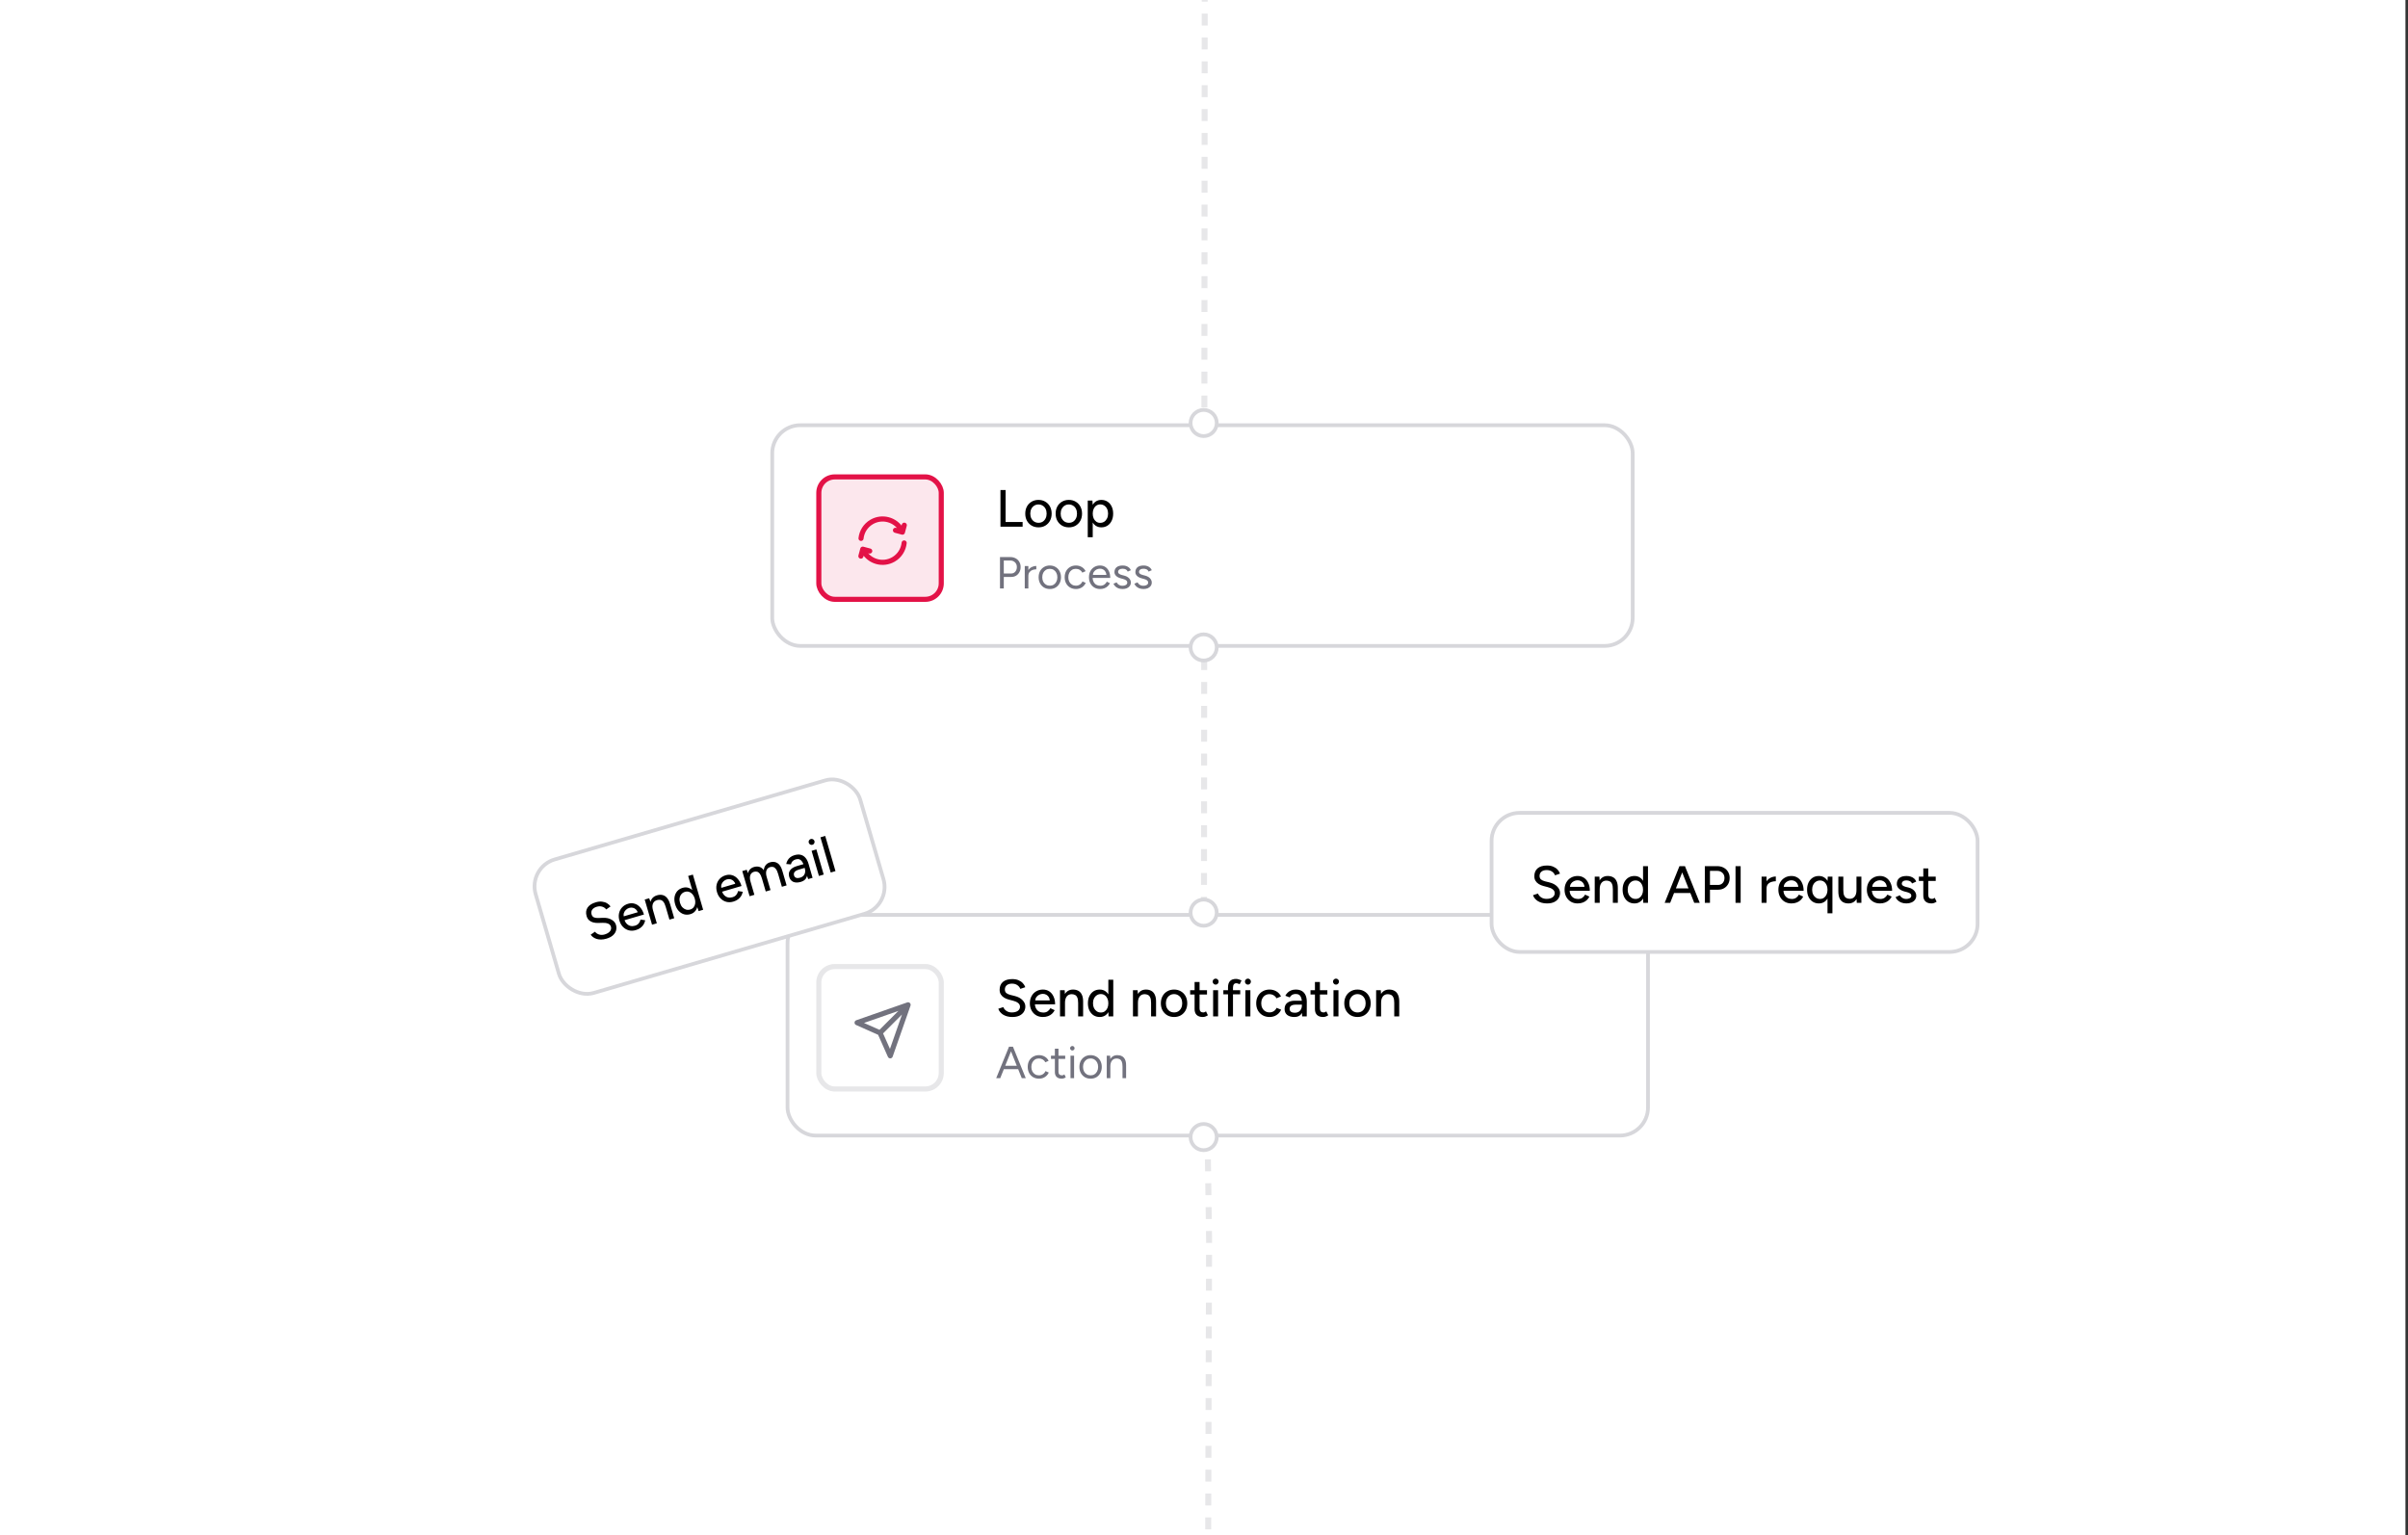 <svg width="472" height="301" viewBox="0 0 472 301" fill="none" xmlns="http://www.w3.org/2000/svg">
<rect x="0" y="0" width="472" height="301" fill="#333333" stroke="none"/>
<g clip-path="url(#clip0_11323_19988)">
<rect width="471.5" height="301" fill="white"/>
<path d="M236.645 356L237 243.121L236 175.789L236.258 -147" stroke="#E7E7E9" stroke-width="1.17" stroke-dasharray="2.34 2.34"/>
<rect x="151.367" y="83.367" width="168.663" height="43.267" rx="5.5" fill="white" stroke="#D7D7DB" stroke-width="0.733"/>
<path d="M196.104 103.267V96.08H197.11V102.343H200.447V103.267H196.104ZM203.572 103.39C203.059 103.39 202.607 103.277 202.217 103.051C201.827 102.818 201.519 102.5 201.293 102.096C201.074 101.693 200.965 101.227 200.965 100.7C200.965 100.173 201.074 99.708 201.293 99.304C201.512 98.9 201.817 98.585 202.207 98.359C202.597 98.126 203.045 98.01 203.552 98.01C204.058 98.01 204.507 98.126 204.897 98.359C205.287 98.585 205.591 98.9 205.81 99.304C206.029 99.708 206.139 100.173 206.139 100.7C206.139 101.227 206.029 101.693 205.81 102.096C205.591 102.5 205.287 102.818 204.897 103.051C204.513 103.277 204.072 103.39 203.572 103.39ZM203.572 102.497C203.88 102.497 204.154 102.421 204.394 102.271C204.633 102.113 204.818 101.901 204.948 101.634C205.085 101.367 205.153 101.056 205.153 100.7C205.153 100.344 205.085 100.033 204.948 99.766C204.818 99.499 204.63 99.29 204.383 99.139C204.137 98.982 203.86 98.903 203.552 98.903C203.237 98.903 202.96 98.982 202.72 99.139C202.481 99.29 202.292 99.499 202.155 99.766C202.019 100.033 201.95 100.344 201.95 100.7C201.95 101.056 202.019 101.367 202.155 101.634C202.292 101.901 202.484 102.113 202.73 102.271C202.977 102.421 203.257 102.497 203.572 102.497ZM209.528 103.39C209.014 103.39 208.563 103.277 208.173 103.051C207.782 102.818 207.474 102.5 207.249 102.096C207.03 101.693 206.92 101.227 206.92 100.7C206.92 100.173 207.03 99.708 207.249 99.304C207.468 98.9 207.772 98.585 208.162 98.359C208.552 98.126 209.001 98.01 209.507 98.01C210.014 98.01 210.462 98.126 210.852 98.359C211.242 98.585 211.547 98.9 211.766 99.304C211.985 99.708 212.094 100.173 212.094 100.7C212.094 101.227 211.985 101.693 211.766 102.096C211.547 102.5 211.242 102.818 210.852 103.051C210.469 103.277 210.027 103.39 209.528 103.39ZM209.528 102.497C209.836 102.497 210.11 102.421 210.349 102.271C210.589 102.113 210.773 101.901 210.903 101.634C211.04 101.367 211.109 101.056 211.109 100.7C211.109 100.344 211.04 100.033 210.903 99.766C210.773 99.499 210.585 99.29 210.339 99.139C210.092 98.982 209.815 98.903 209.507 98.903C209.192 98.903 208.915 98.982 208.676 99.139C208.436 99.29 208.248 99.499 208.111 99.766C207.974 100.033 207.906 100.344 207.906 100.7C207.906 101.056 207.974 101.367 208.111 101.634C208.248 101.901 208.439 102.113 208.686 102.271C208.932 102.421 209.213 102.497 209.528 102.497ZM213.214 105.32V98.133H214.128L214.19 99.078V105.32H213.214ZM215.873 103.39C215.442 103.39 215.066 103.277 214.744 103.051C214.429 102.825 214.186 102.51 214.015 102.107C213.844 101.703 213.758 101.234 213.758 100.7C213.758 100.159 213.844 99.691 214.015 99.293C214.186 98.89 214.429 98.575 214.744 98.349C215.066 98.123 215.442 98.01 215.873 98.01C216.332 98.01 216.736 98.123 217.085 98.349C217.434 98.575 217.704 98.89 217.896 99.293C218.094 99.691 218.194 100.159 218.194 100.7C218.194 101.234 218.094 101.703 217.896 102.107C217.704 102.51 217.434 102.825 217.085 103.051C216.736 103.277 216.332 103.39 215.873 103.39ZM215.637 102.507C215.945 102.507 216.216 102.432 216.448 102.281C216.681 102.124 216.862 101.912 216.992 101.645C217.129 101.371 217.198 101.056 217.198 100.7C217.198 100.344 217.133 100.033 217.003 99.766C216.873 99.492 216.691 99.28 216.459 99.129C216.226 98.972 215.955 98.893 215.647 98.893C215.367 98.893 215.114 98.972 214.888 99.129C214.669 99.28 214.498 99.492 214.374 99.766C214.251 100.04 214.19 100.351 214.19 100.7C214.19 101.056 214.251 101.371 214.374 101.645C214.498 101.912 214.669 102.124 214.888 102.281C215.107 102.432 215.357 102.507 215.637 102.507Z" fill="black"/>
<path d="M196.009 115.375V109.215H198.015C198.414 109.215 198.766 109.297 199.071 109.461C199.382 109.626 199.623 109.854 199.793 110.148C199.969 110.441 200.057 110.781 200.057 111.169C200.057 111.544 199.978 111.878 199.819 112.172C199.661 112.465 199.444 112.697 199.168 112.867C198.892 113.031 198.573 113.113 198.209 113.113H196.757V115.375H196.009ZM196.757 112.436H198.209C198.531 112.436 198.795 112.318 199.001 112.084C199.212 111.843 199.318 111.538 199.318 111.169C199.318 110.787 199.194 110.479 198.948 110.245C198.702 110.01 198.388 109.893 198.006 109.893H196.757V112.436ZM201.255 112.99C201.255 112.515 201.346 112.131 201.528 111.837C201.71 111.538 201.942 111.318 202.223 111.177C202.511 111.031 202.813 110.957 203.13 110.957V111.617C202.872 111.617 202.622 111.661 202.382 111.749C202.147 111.832 201.953 111.969 201.801 112.163C201.648 112.357 201.572 112.621 201.572 112.955L201.255 112.99ZM200.868 115.375V110.975H201.572V115.375H200.868ZM205.786 115.481C205.358 115.481 204.977 115.384 204.642 115.19C204.314 114.991 204.056 114.718 203.868 114.372C203.68 114.026 203.586 113.627 203.586 113.175C203.586 112.723 203.677 112.324 203.859 111.978C204.047 111.632 204.305 111.362 204.634 111.169C204.968 110.969 205.346 110.869 205.769 110.869C206.203 110.869 206.584 110.969 206.913 111.169C207.247 111.362 207.505 111.632 207.687 111.978C207.875 112.324 207.969 112.723 207.969 113.175C207.969 113.627 207.875 114.026 207.687 114.372C207.505 114.718 207.25 114.991 206.922 115.19C206.593 115.384 206.215 115.481 205.786 115.481ZM205.786 114.829C206.08 114.829 206.335 114.759 206.552 114.618C206.769 114.477 206.939 114.284 207.062 114.037C207.191 113.791 207.256 113.504 207.256 113.175C207.256 112.846 207.191 112.559 207.062 112.313C206.939 112.066 206.766 111.873 206.543 111.732C206.32 111.591 206.062 111.521 205.769 111.521C205.481 111.521 205.226 111.591 205.003 111.732C204.786 111.873 204.613 112.066 204.484 112.313C204.361 112.559 204.299 112.846 204.299 113.175C204.299 113.498 204.361 113.785 204.484 114.037C204.613 114.284 204.789 114.477 205.012 114.618C205.241 114.759 205.499 114.829 205.786 114.829ZM210.909 115.481C210.475 115.481 210.09 115.384 209.756 115.19C209.421 114.991 209.16 114.718 208.973 114.372C208.785 114.026 208.691 113.627 208.691 113.175C208.691 112.723 208.782 112.324 208.964 111.978C209.152 111.632 209.413 111.362 209.747 111.169C210.081 110.969 210.463 110.869 210.891 110.869C211.313 110.869 211.692 110.966 212.026 111.16C212.361 111.353 212.616 111.626 212.792 111.978L212.149 112.269C212.032 112.034 211.862 111.852 211.639 111.723C211.416 111.588 211.161 111.521 210.873 111.521C210.586 111.521 210.331 111.591 210.108 111.732C209.891 111.873 209.718 112.069 209.589 112.321C209.465 112.568 209.404 112.852 209.404 113.175C209.404 113.498 209.465 113.785 209.589 114.037C209.718 114.284 209.894 114.477 210.117 114.618C210.345 114.759 210.604 114.829 210.891 114.829C211.179 114.829 211.434 114.756 211.657 114.609C211.885 114.463 212.059 114.257 212.176 113.993L212.818 114.284C212.642 114.659 212.387 114.953 212.053 115.164C211.718 115.375 211.337 115.481 210.909 115.481ZM215.634 115.481C215.206 115.481 214.828 115.384 214.499 115.19C214.171 114.991 213.913 114.718 213.725 114.372C213.543 114.026 213.452 113.627 213.452 113.175C213.452 112.723 213.543 112.324 213.725 111.978C213.913 111.632 214.168 111.362 214.49 111.169C214.819 110.969 215.194 110.869 215.617 110.869C216.027 110.869 216.382 110.972 216.682 111.177C216.981 111.377 217.213 111.658 217.377 112.022C217.541 112.386 217.623 112.814 217.623 113.307H213.989L214.165 113.157C214.165 113.509 214.226 113.812 214.35 114.064C214.479 114.316 214.658 114.51 214.886 114.645C215.115 114.774 215.376 114.838 215.67 114.838C215.981 114.838 216.242 114.765 216.453 114.618C216.67 114.472 216.837 114.278 216.954 114.037L217.562 114.345C217.45 114.574 217.301 114.774 217.113 114.944C216.931 115.114 216.714 115.246 216.462 115.34C216.215 115.434 215.939 115.481 215.634 115.481ZM214.209 112.858L214.024 112.717H217.06L216.875 112.867C216.875 112.585 216.819 112.342 216.708 112.137C216.597 111.931 216.447 111.773 216.259 111.661C216.071 111.55 215.854 111.494 215.608 111.494C215.367 111.494 215.139 111.55 214.922 111.661C214.71 111.773 214.537 111.931 214.402 112.137C214.273 112.336 214.209 112.577 214.209 112.858ZM220.051 115.481C219.728 115.481 219.447 115.434 219.206 115.34C218.966 115.24 218.763 115.111 218.599 114.953C218.441 114.794 218.326 114.621 218.256 114.433L218.872 114.178C218.972 114.378 219.121 114.539 219.321 114.662C219.52 114.785 219.74 114.847 219.981 114.847C220.256 114.847 220.488 114.794 220.676 114.689C220.864 114.577 220.958 114.422 220.958 114.222C220.958 114.04 220.887 113.894 220.746 113.782C220.611 113.671 220.409 113.58 220.139 113.509L219.717 113.395C219.318 113.289 219.007 113.131 218.784 112.92C218.561 112.703 218.45 112.459 218.45 112.189C218.45 111.773 218.584 111.45 218.854 111.221C219.13 110.987 219.538 110.869 220.078 110.869C220.336 110.869 220.57 110.908 220.782 110.984C220.993 111.06 221.175 111.169 221.327 111.309C221.48 111.444 221.591 111.606 221.662 111.793L221.046 112.066C220.969 111.867 220.843 111.723 220.667 111.635C220.491 111.547 220.277 111.503 220.025 111.503C219.755 111.503 219.544 111.562 219.391 111.679C219.239 111.79 219.162 111.949 219.162 112.154C219.162 112.272 219.224 112.383 219.347 112.489C219.476 112.588 219.664 112.67 219.91 112.735L220.35 112.849C220.638 112.92 220.878 113.025 221.072 113.166C221.266 113.301 221.412 113.457 221.512 113.633C221.612 113.809 221.662 113.996 221.662 114.196C221.662 114.46 221.591 114.689 221.45 114.882C221.31 115.076 221.119 115.225 220.878 115.331C220.638 115.431 220.362 115.481 220.051 115.481ZM224.15 115.481C223.828 115.481 223.546 115.434 223.306 115.34C223.065 115.24 222.863 115.111 222.698 114.953C222.54 114.794 222.426 114.621 222.355 114.433L222.971 114.178C223.071 114.378 223.22 114.539 223.42 114.662C223.619 114.785 223.839 114.847 224.08 114.847C224.356 114.847 224.587 114.794 224.775 114.689C224.963 114.577 225.057 114.422 225.057 114.222C225.057 114.04 224.986 113.894 224.846 113.782C224.711 113.671 224.508 113.58 224.238 113.509L223.816 113.395C223.417 113.289 223.106 113.131 222.883 112.92C222.66 112.703 222.549 112.459 222.549 112.189C222.549 111.773 222.684 111.45 222.954 111.221C223.229 110.987 223.637 110.869 224.177 110.869C224.435 110.869 224.67 110.908 224.881 110.984C225.092 111.06 225.274 111.169 225.426 111.309C225.579 111.444 225.69 111.606 225.761 111.793L225.145 112.066C225.068 111.867 224.942 111.723 224.766 111.635C224.59 111.547 224.376 111.503 224.124 111.503C223.854 111.503 223.643 111.562 223.49 111.679C223.338 111.79 223.262 111.949 223.262 112.154C223.262 112.272 223.323 112.383 223.446 112.489C223.575 112.588 223.763 112.67 224.01 112.735L224.45 112.849C224.737 112.92 224.978 113.025 225.171 113.166C225.365 113.301 225.511 113.457 225.611 113.633C225.711 113.809 225.761 113.996 225.761 114.196C225.761 114.46 225.69 114.689 225.55 114.882C225.409 115.076 225.218 115.225 224.978 115.331C224.737 115.431 224.461 115.481 224.15 115.481Z" fill="#72727E"/>
<rect x="160.5" y="93.5" width="24" height="24" rx="3.128" fill="#E31247" fill-opacity="0.1"/>
<rect x="160.5" y="93.5" width="24" height="24" rx="3.128" stroke="#E31247"/>
<path d="M177.226 106.447C177.087 107.752 176.348 108.974 175.124 109.681C173.091 110.854 170.492 110.158 169.319 108.125L169.194 107.909M168.773 105.554C168.911 104.249 169.651 103.026 170.874 102.319C172.907 101.146 175.506 101.842 176.68 103.875L176.805 104.091M168.746 109.033L169.112 107.667L170.478 108.033M175.521 103.967L176.887 104.333L177.253 102.967" stroke="#E31247" stroke-linecap="round" stroke-linejoin="round"/>
<circle cx="235.933" cy="82.933" r="2.567" fill="white" stroke="#D7D7DB" stroke-width="0.733"/>
<circle cx="235.933" cy="126.933" r="2.567" fill="white" stroke="#D7D7DB" stroke-width="0.733"/>
<rect x="154.367" y="179.367" width="168.663" height="43.267" rx="5.5" fill="white" stroke="#D7D7DB" stroke-width="0.733"/>
<path d="M198.424 199.39C198.041 199.39 197.692 199.345 197.377 199.256C197.069 199.167 196.799 199.048 196.566 198.897C196.34 198.74 196.152 198.565 196.001 198.374C195.851 198.182 195.745 197.98 195.683 197.768L196.659 197.45C196.761 197.73 196.956 197.973 197.244 198.178C197.531 198.384 197.884 198.49 198.301 198.497C198.808 198.497 199.205 198.397 199.492 198.199C199.786 197.994 199.934 197.723 199.934 197.388C199.934 197.08 199.807 196.83 199.554 196.638C199.301 196.44 198.965 196.289 198.548 196.187L197.716 195.971C197.387 195.882 197.086 195.756 196.813 195.591C196.546 195.427 196.333 195.218 196.176 194.965C196.019 194.712 195.94 194.407 195.94 194.051C195.94 193.394 196.152 192.881 196.576 192.511C197.008 192.142 197.627 191.957 198.435 191.957C198.9 191.957 199.304 192.032 199.646 192.183C199.988 192.326 200.269 192.518 200.488 192.758C200.714 192.997 200.875 193.261 200.971 193.548L199.995 193.877C199.879 193.569 199.68 193.322 199.4 193.138C199.119 192.946 198.773 192.85 198.363 192.85C197.932 192.85 197.589 192.953 197.336 193.158C197.09 193.363 196.967 193.644 196.967 194C196.967 194.301 197.062 194.534 197.254 194.698C197.453 194.855 197.716 194.975 198.045 195.057L198.876 195.263C199.547 195.427 200.064 195.701 200.426 196.084C200.796 196.461 200.981 196.875 200.981 197.326C200.981 197.716 200.882 198.069 200.683 198.384C200.491 198.692 200.204 198.938 199.821 199.123C199.444 199.301 198.979 199.39 198.424 199.39ZM204.423 199.39C203.924 199.39 203.482 199.277 203.099 199.051C202.716 198.818 202.414 198.5 202.195 198.096C201.976 197.693 201.867 197.227 201.867 196.7C201.867 196.173 201.976 195.708 202.195 195.304C202.414 194.9 202.716 194.585 203.099 194.359C203.489 194.127 203.934 194.01 204.434 194.01C204.906 194.01 205.32 194.13 205.676 194.37C206.032 194.602 206.309 194.938 206.507 195.376C206.713 195.807 206.815 196.317 206.815 196.905H202.668L202.852 196.751C202.852 197.114 202.924 197.429 203.068 197.696C203.212 197.963 203.407 198.168 203.653 198.312C203.9 198.449 204.18 198.517 204.495 198.517C204.837 198.517 205.121 198.439 205.347 198.281C205.58 198.117 205.761 197.912 205.891 197.665L206.733 198.055C206.596 198.322 206.418 198.558 206.199 198.764C205.98 198.962 205.72 199.116 205.419 199.226C205.125 199.335 204.793 199.39 204.423 199.39ZM202.914 196.289L202.719 196.135H205.963L205.778 196.289C205.778 195.988 205.717 195.732 205.594 195.519C205.47 195.3 205.306 195.136 205.101 195.027C204.896 194.91 204.666 194.852 204.413 194.852C204.167 194.852 203.927 194.91 203.694 195.027C203.468 195.136 203.28 195.297 203.13 195.509C202.986 195.721 202.914 195.981 202.914 196.289ZM207.779 199.267V194.133H208.693L208.754 195.078V199.267H207.779ZM211.331 199.267V196.638H212.307V199.267H211.331ZM211.331 196.638C211.331 196.173 211.276 195.821 211.167 195.581C211.064 195.335 210.917 195.163 210.726 195.068C210.541 194.972 210.325 194.921 210.079 194.914C209.661 194.914 209.336 195.061 209.103 195.355C208.871 195.649 208.754 196.064 208.754 196.597H208.333C208.333 196.057 208.412 195.595 208.57 195.211C208.734 194.821 208.963 194.524 209.257 194.318C209.559 194.113 209.914 194.01 210.325 194.01C210.729 194.01 211.078 194.092 211.372 194.257C211.673 194.421 211.903 194.678 212.06 195.027C212.224 195.369 212.307 195.821 212.307 196.382V196.638H211.331ZM217.292 199.267L217.25 198.312V192.08H218.216V199.267H217.292ZM215.567 199.39C215.101 199.39 214.694 199.277 214.345 199.051C214.003 198.825 213.732 198.51 213.534 198.107C213.342 197.703 213.246 197.234 213.246 196.7C213.246 196.159 213.342 195.691 213.534 195.294C213.732 194.89 214.003 194.575 214.345 194.349C214.694 194.123 215.101 194.01 215.567 194.01C215.998 194.01 216.371 194.123 216.686 194.349C217.007 194.575 217.254 194.89 217.425 195.294C217.596 195.691 217.682 196.159 217.682 196.7C217.682 197.234 217.596 197.703 217.425 198.107C217.254 198.51 217.007 198.825 216.686 199.051C216.371 199.277 215.998 199.39 215.567 199.39ZM215.793 198.507C216.08 198.507 216.333 198.432 216.552 198.281C216.771 198.124 216.942 197.912 217.066 197.645C217.189 197.371 217.25 197.056 217.25 196.7C217.25 196.344 217.189 196.033 217.066 195.766C216.942 195.492 216.771 195.28 216.552 195.129C216.333 194.972 216.077 194.893 215.782 194.893C215.481 194.893 215.214 194.972 214.982 195.129C214.749 195.28 214.567 195.492 214.437 195.766C214.307 196.033 214.242 196.344 214.242 196.7C214.242 197.056 214.307 197.371 214.437 197.645C214.574 197.912 214.759 198.124 214.992 198.281C215.224 198.432 215.491 198.507 215.793 198.507ZM222.076 199.267V194.133H222.99L223.051 195.078V199.267H222.076ZM225.628 199.267V196.638H226.604V199.267H225.628ZM225.628 196.638C225.628 196.173 225.574 195.821 225.464 195.581C225.361 195.335 225.214 195.163 225.023 195.068C224.838 194.972 224.622 194.921 224.376 194.914C223.958 194.914 223.633 195.061 223.401 195.355C223.168 195.649 223.051 196.064 223.051 196.597H222.631C222.631 196.057 222.709 195.595 222.867 195.211C223.031 194.821 223.26 194.524 223.555 194.318C223.856 194.113 224.212 194.01 224.622 194.01C225.026 194.01 225.375 194.092 225.669 194.257C225.971 194.421 226.2 194.678 226.357 195.027C226.522 195.369 226.604 195.821 226.604 196.382V196.638H225.628ZM230.151 199.39C229.638 199.39 229.186 199.277 228.796 199.051C228.406 198.818 228.098 198.5 227.872 198.096C227.653 197.693 227.544 197.227 227.544 196.7C227.544 196.173 227.653 195.708 227.872 195.304C228.091 194.9 228.396 194.585 228.786 194.359C229.176 194.127 229.624 194.01 230.131 194.01C230.637 194.01 231.086 194.127 231.476 194.359C231.866 194.585 232.17 194.9 232.389 195.304C232.608 195.708 232.718 196.173 232.718 196.7C232.718 197.227 232.608 197.693 232.389 198.096C232.17 198.5 231.866 198.818 231.476 199.051C231.092 199.277 230.651 199.39 230.151 199.39ZM230.151 198.497C230.459 198.497 230.733 198.421 230.973 198.271C231.212 198.113 231.397 197.901 231.527 197.634C231.664 197.367 231.732 197.056 231.732 196.7C231.732 196.344 231.664 196.033 231.527 195.766C231.397 195.499 231.209 195.29 230.962 195.14C230.716 194.982 230.439 194.903 230.131 194.903C229.816 194.903 229.539 194.982 229.299 195.14C229.06 195.29 228.871 195.499 228.735 195.766C228.598 196.033 228.529 196.344 228.529 196.7C228.529 197.056 228.598 197.367 228.735 197.634C228.871 197.901 229.063 198.113 229.309 198.271C229.556 198.421 229.836 198.497 230.151 198.497ZM235.768 199.39C235.255 199.39 234.858 199.26 234.577 199C234.296 198.733 234.156 198.353 234.156 197.86V192.532H235.131V197.716C235.131 197.97 235.193 198.165 235.316 198.302C235.446 198.432 235.631 198.497 235.871 198.497C235.939 198.497 236.014 198.483 236.097 198.456C236.179 198.428 236.278 198.374 236.394 198.291L236.764 199.051C236.586 199.167 236.415 199.253 236.251 199.308C236.093 199.363 235.932 199.39 235.768 199.39ZM233.283 194.975V194.133H236.589V194.975H233.283ZM237.788 199.267V194.133H238.764V199.267H237.788ZM238.281 193.045C238.124 193.045 237.987 192.987 237.87 192.871C237.754 192.747 237.696 192.607 237.696 192.45C237.696 192.285 237.754 192.149 237.87 192.039C237.987 191.923 238.124 191.864 238.281 191.864C238.445 191.864 238.582 191.923 238.692 192.039C238.808 192.149 238.866 192.285 238.866 192.45C238.866 192.607 238.808 192.747 238.692 192.871C238.582 192.987 238.445 193.045 238.281 193.045ZM240.706 199.267V193.569C240.706 193.028 240.837 192.621 241.097 192.347C241.357 192.066 241.75 191.926 242.277 191.926C242.435 191.926 242.606 191.953 242.791 192.008C242.975 192.056 243.164 192.125 243.355 192.214L242.996 192.963C242.852 192.895 242.726 192.847 242.616 192.819C242.513 192.785 242.424 192.768 242.349 192.768C242.123 192.768 241.956 192.843 241.846 192.994C241.737 193.138 241.682 193.363 241.682 193.671V199.267H240.706ZM239.793 194.944V194.133H243.099V194.944H239.793ZM244.115 199.267V194.133H245.09V199.267H244.115ZM244.608 193.045C244.45 193.045 244.313 192.987 244.197 192.871C244.081 192.747 244.022 192.607 244.022 192.45C244.022 192.285 244.081 192.149 244.197 192.039C244.313 191.923 244.45 191.864 244.608 191.864C244.772 191.864 244.909 191.923 245.018 192.039C245.135 192.149 245.193 192.285 245.193 192.45C245.193 192.607 245.135 192.747 245.018 192.871C244.909 192.987 244.772 193.045 244.608 193.045ZM248.86 199.39C248.347 199.39 247.892 199.277 247.495 199.051C247.098 198.818 246.787 198.5 246.561 198.096C246.342 197.693 246.232 197.227 246.232 196.7C246.232 196.173 246.342 195.708 246.561 195.304C246.787 194.9 247.095 194.585 247.485 194.359C247.882 194.127 248.333 194.01 248.84 194.01C249.34 194.01 249.788 194.127 250.185 194.359C250.589 194.592 250.89 194.924 251.088 195.355L250.205 195.725C250.075 195.471 249.887 195.273 249.641 195.129C249.401 194.986 249.124 194.914 248.809 194.914C248.501 194.914 248.227 194.989 247.988 195.14C247.748 195.29 247.56 195.502 247.423 195.776C247.286 196.043 247.218 196.351 247.218 196.7C247.218 197.049 247.286 197.357 247.423 197.624C247.56 197.891 247.752 198.103 247.998 198.261C248.244 198.411 248.522 198.486 248.83 198.486C249.144 198.486 249.425 198.408 249.671 198.25C249.918 198.086 250.103 197.867 250.226 197.593L251.119 197.953C250.921 198.404 250.619 198.757 250.216 199.01C249.819 199.263 249.367 199.39 248.86 199.39ZM255.236 199.267L255.195 198.374V196.587C255.195 196.211 255.15 195.896 255.061 195.643C254.979 195.389 254.849 195.198 254.671 195.068C254.5 194.938 254.271 194.873 253.983 194.873C253.716 194.873 253.484 194.927 253.285 195.037C253.094 195.146 252.933 195.317 252.803 195.55L251.94 195.222C252.064 194.989 252.218 194.784 252.402 194.606C252.587 194.421 252.81 194.277 253.07 194.174C253.33 194.065 253.634 194.01 253.983 194.01C254.469 194.01 254.873 194.106 255.195 194.298C255.517 194.489 255.756 194.767 255.914 195.129C256.078 195.492 256.156 195.94 256.15 196.474L256.139 199.267H255.236ZM253.727 199.39C253.118 199.39 252.642 199.253 252.3 198.979C251.964 198.699 251.797 198.312 251.797 197.819C251.797 197.292 251.971 196.892 252.32 196.618C252.676 196.337 253.169 196.197 253.799 196.197H255.226V196.967H254.066C253.593 196.967 253.261 197.042 253.07 197.193C252.878 197.337 252.782 197.539 252.782 197.799C252.782 198.038 252.871 198.226 253.049 198.363C253.234 198.493 253.487 198.558 253.809 198.558C254.089 198.558 254.332 198.5 254.538 198.384C254.743 198.261 254.904 198.089 255.02 197.87C255.137 197.651 255.195 197.402 255.195 197.121H255.534C255.534 197.819 255.383 198.374 255.082 198.784C254.788 199.188 254.336 199.39 253.727 199.39ZM259.359 199.39C258.846 199.39 258.449 199.26 258.168 199C257.888 198.733 257.747 198.353 257.747 197.86V192.532H258.723V197.716C258.723 197.97 258.784 198.165 258.908 198.302C259.038 198.432 259.222 198.497 259.462 198.497C259.53 198.497 259.606 198.483 259.688 198.456C259.77 198.428 259.869 198.374 259.986 198.291L260.355 199.051C260.177 199.167 260.006 199.253 259.842 199.308C259.684 199.363 259.524 199.39 259.359 199.39ZM256.875 194.975V194.133H260.181V194.975H256.875ZM261.38 199.267V194.133H262.355V199.267H261.38ZM261.872 193.045C261.715 193.045 261.578 192.987 261.462 192.871C261.345 192.747 261.287 192.607 261.287 192.45C261.287 192.285 261.345 192.149 261.462 192.039C261.578 191.923 261.715 191.864 261.872 191.864C262.037 191.864 262.174 191.923 262.283 192.039C262.399 192.149 262.458 192.285 262.458 192.45C262.458 192.607 262.399 192.747 262.283 192.871C262.174 192.987 262.037 193.045 261.872 193.045ZM266.105 199.39C265.591 199.39 265.14 199.277 264.75 199.051C264.359 198.818 264.051 198.5 263.826 198.096C263.606 197.693 263.497 197.227 263.497 196.7C263.497 196.173 263.606 195.708 263.826 195.304C264.045 194.9 264.349 194.585 264.739 194.359C265.129 194.127 265.578 194.01 266.084 194.01C266.591 194.01 267.039 194.127 267.429 194.359C267.819 194.585 268.124 194.9 268.343 195.304C268.562 195.708 268.671 196.173 268.671 196.7C268.671 197.227 268.562 197.693 268.343 198.096C268.124 198.5 267.819 198.818 267.429 199.051C267.046 199.277 266.604 199.39 266.105 199.39ZM266.105 198.497C266.413 198.497 266.686 198.421 266.926 198.271C267.166 198.113 267.35 197.901 267.48 197.634C267.617 197.367 267.686 197.056 267.686 196.7C267.686 196.344 267.617 196.033 267.48 195.766C267.35 195.499 267.162 195.29 266.916 195.14C266.669 194.982 266.392 194.903 266.084 194.903C265.769 194.903 265.492 194.982 265.253 195.14C265.013 195.29 264.825 195.499 264.688 195.766C264.551 196.033 264.483 196.344 264.483 196.7C264.483 197.056 264.551 197.367 264.688 197.634C264.825 197.901 265.016 198.113 265.263 198.271C265.509 198.421 265.79 198.497 266.105 198.497ZM269.74 199.267V194.133H270.654L270.715 195.078V199.267H269.74ZM273.292 199.267V196.638H274.268V199.267H273.292ZM273.292 196.638C273.292 196.173 273.237 195.821 273.128 195.581C273.025 195.335 272.878 195.163 272.686 195.068C272.502 194.972 272.286 194.921 272.04 194.914C271.622 194.914 271.297 195.061 271.064 195.355C270.832 195.649 270.715 196.064 270.715 196.597H270.294C270.294 196.057 270.373 195.595 270.53 195.211C270.695 194.821 270.924 194.524 271.218 194.318C271.519 194.113 271.875 194.01 272.286 194.01C272.69 194.01 273.039 194.092 273.333 194.257C273.634 194.421 273.864 194.678 274.021 195.027C274.185 195.369 274.268 195.821 274.268 196.382V196.638H273.292Z" fill="black"/>
<path d="M200.277 211.375L197.804 205.215H198.552L201.06 211.375H200.277ZM195.27 211.375L197.778 205.215H198.534L196.062 211.375H195.27ZM196.458 209.624V208.955H199.881V209.624H196.458ZM203.664 211.481C203.23 211.481 202.846 211.384 202.511 211.19C202.177 210.991 201.916 210.718 201.728 210.372C201.54 210.026 201.447 209.627 201.447 209.175C201.447 208.723 201.537 208.324 201.719 207.978C201.907 207.632 202.168 207.362 202.503 207.169C202.837 206.969 203.218 206.869 203.647 206.869C204.069 206.869 204.447 206.966 204.782 207.16C205.116 207.353 205.371 207.626 205.547 207.978L204.905 208.269C204.788 208.034 204.617 207.852 204.395 207.723C204.172 207.588 203.916 207.521 203.629 207.521C203.341 207.521 203.086 207.591 202.863 207.732C202.646 207.873 202.473 208.069 202.344 208.321C202.221 208.568 202.159 208.852 202.159 209.175C202.159 209.498 202.221 209.785 202.344 210.037C202.473 210.284 202.649 210.477 202.872 210.618C203.101 210.759 203.359 210.829 203.647 210.829C203.934 210.829 204.189 210.756 204.412 210.609C204.641 210.463 204.814 210.257 204.931 209.993L205.574 210.284C205.398 210.659 205.143 210.953 204.808 211.164C204.474 211.375 204.092 211.481 203.664 211.481ZM208.117 211.481C207.689 211.481 207.357 211.369 207.123 211.146C206.888 210.923 206.771 210.609 206.771 210.205V205.602H207.475V210.134C207.475 210.357 207.533 210.53 207.651 210.653C207.774 210.771 207.944 210.829 208.161 210.829C208.231 210.829 208.299 210.821 208.363 210.803C208.434 210.78 208.525 210.727 208.636 210.645L208.909 211.217C208.757 211.316 208.619 211.384 208.495 211.419C208.372 211.46 208.246 211.481 208.117 211.481ZM206.005 207.6V206.975H208.795V207.6H206.005ZM209.832 211.375V206.975H210.536V211.375H209.832ZM210.193 205.954C210.076 205.954 209.973 205.91 209.885 205.822C209.797 205.734 209.753 205.632 209.753 205.514C209.753 205.391 209.797 205.288 209.885 205.206C209.973 205.118 210.076 205.074 210.193 205.074C210.316 205.074 210.419 205.118 210.501 205.206C210.589 205.288 210.633 205.391 210.633 205.514C210.633 205.632 210.589 205.734 210.501 205.822C210.419 205.91 210.316 205.954 210.193 205.954ZM213.779 211.481C213.35 211.481 212.969 211.384 212.635 211.19C212.306 210.991 212.048 210.718 211.86 210.372C211.672 210.026 211.579 209.627 211.579 209.175C211.579 208.723 211.67 208.324 211.851 207.978C212.039 207.632 212.297 207.362 212.626 207.169C212.96 206.969 213.339 206.869 213.761 206.869C214.195 206.869 214.576 206.969 214.905 207.169C215.239 207.362 215.498 207.632 215.679 207.978C215.867 208.324 215.961 208.723 215.961 209.175C215.961 209.627 215.867 210.026 215.679 210.372C215.498 210.718 215.242 210.991 214.914 211.19C214.585 211.384 214.207 211.481 213.779 211.481ZM213.779 210.829C214.072 210.829 214.327 210.759 214.544 210.618C214.761 210.477 214.931 210.284 215.055 210.037C215.184 209.791 215.248 209.504 215.248 209.175C215.248 208.846 215.184 208.559 215.055 208.313C214.931 208.066 214.758 207.873 214.535 207.732C214.312 207.591 214.054 207.521 213.761 207.521C213.474 207.521 213.218 207.591 212.995 207.732C212.778 207.873 212.605 208.066 212.476 208.313C212.353 208.559 212.291 208.846 212.291 209.175C212.291 209.498 212.353 209.785 212.476 210.037C212.605 210.284 212.781 210.477 213.004 210.618C213.233 210.759 213.491 210.829 213.779 210.829ZM216.938 211.375V206.975H217.598L217.642 207.785V211.375H216.938ZM220.027 211.375V209.122H220.731V211.375H220.027ZM220.027 209.122C220.027 208.688 219.977 208.357 219.878 208.128C219.778 207.899 219.64 207.744 219.464 207.661C219.288 207.573 219.089 207.529 218.866 207.529C218.478 207.529 218.176 207.667 217.959 207.943C217.748 208.213 217.642 208.597 217.642 209.096H217.299C217.299 208.632 217.367 208.233 217.502 207.899C217.637 207.565 217.833 207.309 218.091 207.133C218.349 206.957 218.66 206.869 219.024 206.869C219.37 206.869 219.669 206.94 219.922 207.081C220.18 207.216 220.379 207.433 220.52 207.732C220.667 208.031 220.737 208.424 220.731 208.911V209.122H220.027Z" fill="#72727E"/>
<rect x="160.5" y="189.5" width="24" height="24" rx="3.128" stroke="#E7E7E9"/>
<g clip-path="url(#clip1_11323_19988)">
<path d="M178 197L174.5 207L172.5 202.5M178 197L168 200.5L172.5 202.5M178 197L172.5 202.5" stroke="#72727E" stroke-linecap="round" stroke-linejoin="round"/>
</g>
<circle cx="235.933" cy="178.933" r="2.567" fill="white" stroke="#D7D7DB" stroke-width="0.733"/>
<circle cx="235.933" cy="222.933" r="2.567" fill="white" stroke="#D7D7DB" stroke-width="0.733"/>
<rect x="103.455" y="170.039" width="66.267" height="27.267" rx="5.5" transform="rotate(-16.287 103.455 170.039)" fill="white"/>
<rect x="103.455" y="170.039" width="66.267" height="27.267" rx="5.5" transform="rotate(-16.287 103.455 170.039)" stroke="#D7D7DB" stroke-width="0.733"/>
<path d="M118.866 184.036C118.498 184.143 118.151 184.198 117.824 184.201C117.503 184.202 117.21 184.163 116.944 184.084C116.683 183.996 116.454 183.881 116.255 183.739C116.057 183.598 115.899 183.434 115.78 183.247L116.627 182.668C116.804 182.909 117.06 183.087 117.393 183.204C117.727 183.32 118.095 183.323 118.497 183.213C118.984 183.071 119.337 182.864 119.557 182.593C119.782 182.313 119.847 182.013 119.753 181.691C119.667 181.395 119.475 181.191 119.178 181.078C118.88 180.958 118.516 180.908 118.086 180.926L117.227 180.953C116.887 180.959 116.562 180.922 116.254 180.841C115.951 180.759 115.689 180.618 115.467 180.419C115.245 180.22 115.084 179.95 114.984 179.608C114.8 178.977 114.859 178.425 115.163 177.951C115.473 177.476 116.016 177.124 116.791 176.898C117.238 176.767 117.647 176.726 118.018 176.775C118.386 176.817 118.709 176.922 118.987 177.091C119.271 177.257 119.499 177.465 119.672 177.714L118.828 178.303C118.63 178.04 118.37 177.859 118.049 177.761C117.726 177.655 117.367 177.66 116.973 177.775C116.559 177.896 116.259 178.091 116.074 178.359C115.895 178.625 115.855 178.929 115.955 179.271C116.04 179.56 116.197 179.756 116.427 179.86C116.662 179.956 116.948 179.997 117.286 179.983L118.142 179.947C118.832 179.917 119.405 180.035 119.861 180.301C120.321 180.559 120.615 180.904 120.741 181.338C120.851 181.712 120.854 182.078 120.752 182.436C120.654 182.786 120.448 183.103 120.132 183.388C119.82 183.664 119.398 183.88 118.866 184.036ZM124.624 182.353C124.145 182.493 123.689 182.509 123.258 182.399C122.825 182.283 122.446 182.062 122.123 181.736C121.8 181.41 121.564 180.994 121.416 180.488C121.268 179.982 121.243 179.505 121.34 179.056C121.437 178.607 121.638 178.22 121.942 177.896C122.251 177.563 122.646 177.327 123.125 177.186C123.579 177.054 124.01 177.053 124.419 177.183C124.825 177.307 125.186 177.551 125.499 177.915C125.817 178.272 126.059 178.732 126.224 179.297L122.242 180.461L122.377 180.261C122.478 180.609 122.636 180.891 122.848 181.107C123.061 181.323 123.306 181.465 123.583 181.534C123.858 181.597 124.146 181.584 124.448 181.495C124.777 181.399 125.028 181.244 125.2 181.03C125.378 180.807 125.494 180.559 125.55 180.286L126.467 180.424C126.411 180.719 126.306 180.995 126.153 181.254C125.999 181.506 125.792 181.727 125.534 181.916C125.282 182.104 124.979 182.249 124.624 182.353ZM122.306 179.8L122.076 179.707L125.19 178.797L125.056 178.997C124.971 178.708 124.84 178.479 124.662 178.31C124.483 178.134 124.279 178.022 124.051 177.975C123.821 177.921 123.585 177.929 123.342 178C123.105 178.069 122.892 178.192 122.701 178.369C122.515 178.538 122.379 178.745 122.294 178.991C122.216 179.235 122.22 179.505 122.306 179.8ZM127.811 181.294L126.371 176.366L127.248 176.11L127.572 177L128.747 181.02L127.811 181.294ZM131.22 180.298L130.483 177.775L131.42 177.501L132.157 180.024L131.22 180.298ZM130.483 177.775C130.353 177.328 130.201 177.005 130.029 176.806C129.861 176.598 129.672 176.475 129.461 176.437C129.257 176.397 129.036 176.408 128.797 176.47C128.397 176.588 128.126 176.82 127.985 177.168C127.844 177.515 127.849 177.946 127.998 178.458L127.594 178.576C127.443 178.057 127.389 177.592 127.432 177.179C127.48 176.759 127.617 176.409 127.842 176.129C128.073 175.848 128.386 175.649 128.78 175.534C129.168 175.421 129.526 175.402 129.855 175.477C130.19 175.55 130.482 175.732 130.731 176.023C130.985 176.306 131.19 176.716 131.348 177.255L131.42 177.501L130.483 177.775ZM136.941 178.626L136.634 177.721L134.887 171.739L135.813 171.469L137.828 178.367L136.941 178.626ZM135.32 179.228C134.874 179.358 134.451 179.364 134.053 179.245C133.661 179.125 133.313 178.898 133.009 178.566C132.712 178.232 132.489 177.809 132.339 177.297C132.187 176.778 132.148 176.301 132.22 175.866C132.298 175.423 132.469 175.045 132.734 174.732C133.006 174.417 133.365 174.195 133.812 174.064C134.226 173.943 134.615 173.947 134.981 174.075C135.353 174.202 135.678 174.435 135.955 174.775C136.231 175.108 136.445 175.534 136.596 176.053C136.746 176.565 136.795 177.039 136.744 177.475C136.693 177.911 136.545 178.282 136.3 178.589C136.061 178.894 135.734 179.107 135.32 179.228ZM135.29 178.317C135.566 178.236 135.788 178.093 135.956 177.887C136.122 177.675 136.226 177.423 136.27 177.132C136.311 176.835 136.282 176.515 136.182 176.174C136.082 175.832 135.936 175.551 135.743 175.329C135.548 175.101 135.324 174.945 135.072 174.862C134.817 174.772 134.549 174.769 134.266 174.851C133.977 174.936 133.743 175.086 133.564 175.302C133.383 175.512 133.268 175.767 133.22 176.066C133.17 176.359 133.195 176.676 133.295 177.017C133.395 177.359 133.545 177.643 133.747 177.869C133.953 178.087 134.19 178.239 134.458 178.325C134.723 178.404 135.001 178.402 135.29 178.317ZM143.746 176.766C143.267 176.906 142.811 176.922 142.38 176.812C141.947 176.696 141.569 176.475 141.245 176.149C140.922 175.823 140.686 175.407 140.538 174.901C140.391 174.395 140.365 173.918 140.462 173.469C140.559 173.02 140.76 172.633 141.064 172.309C141.374 171.976 141.768 171.739 142.248 171.599C142.701 171.467 143.132 171.466 143.541 171.596C143.948 171.719 144.308 171.964 144.621 172.328C144.939 172.685 145.181 173.145 145.346 173.71L141.365 174.874L141.499 174.674C141.6 175.022 141.758 175.304 141.971 175.52C142.183 175.736 142.428 175.878 142.705 175.947C142.98 176.01 143.269 175.997 143.571 175.908C143.899 175.812 144.15 175.657 144.322 175.443C144.5 175.22 144.616 174.972 144.672 174.699L145.589 174.837C145.533 175.132 145.428 175.408 145.276 175.667C145.121 175.919 144.915 176.139 144.656 176.329C144.405 176.517 144.101 176.662 143.746 176.766ZM141.428 174.213L141.198 174.12L144.312 173.21L144.178 173.41C144.093 173.121 143.962 172.892 143.784 172.723C143.605 172.547 143.401 172.435 143.173 172.388C142.943 172.334 142.707 172.342 142.464 172.413C142.227 172.482 142.014 172.605 141.823 172.782C141.637 172.951 141.501 173.158 141.416 173.404C141.338 173.648 141.342 173.918 141.428 174.213ZM146.933 175.707L145.493 170.779L146.37 170.523L146.608 171.192C146.689 170.883 146.829 170.628 147.027 170.428C147.223 170.22 147.476 170.072 147.784 169.982C148.179 169.866 148.541 169.86 148.87 169.964C149.198 170.061 149.478 170.275 149.71 170.606C149.751 170.209 149.876 169.88 150.085 169.62C150.292 169.352 150.577 169.166 150.938 169.06C151.496 168.897 151.987 168.953 152.41 169.229C152.831 169.498 153.148 170.012 153.362 170.769L154.186 173.588L153.26 173.858L152.523 171.335C152.392 170.889 152.244 170.565 152.078 170.364C151.917 170.154 151.744 170.026 151.56 169.98C151.375 169.934 151.177 169.939 150.965 169.994C150.597 170.101 150.352 170.326 150.231 170.668C150.117 171.008 150.134 171.434 150.284 171.947L151.032 174.509L150.096 174.782L149.359 172.26C149.229 171.813 149.084 171.488 148.925 171.285C148.764 171.075 148.587 170.948 148.396 170.904C148.212 170.859 148.013 170.863 147.801 170.918C147.433 171.025 147.189 171.25 147.068 171.592C146.953 171.932 146.971 172.358 147.121 172.871L147.869 175.433L146.933 175.707ZM158.408 172.354L158.118 171.508L157.617 169.793C157.511 169.432 157.38 169.142 157.224 168.924C157.074 168.704 156.896 168.557 156.688 168.482C156.488 168.405 156.249 168.407 155.973 168.487C155.717 168.562 155.509 168.68 155.349 168.841C155.196 169 155.09 169.209 155.03 169.469L154.11 169.395C154.163 169.138 154.253 168.897 154.381 168.675C154.506 168.445 154.68 168.245 154.9 168.074C155.119 167.896 155.396 167.758 155.731 167.66C156.198 167.523 156.612 167.502 156.975 167.596C157.337 167.69 157.645 167.888 157.898 168.192C158.157 168.495 158.359 168.903 158.502 169.417L159.275 172.101L158.408 172.354ZM156.994 172.895C156.409 173.066 155.914 173.068 155.509 172.902C155.108 172.726 154.839 172.402 154.701 171.929C154.553 171.423 154.608 170.99 154.866 170.629C155.129 170.26 155.563 169.987 156.167 169.811L157.537 169.41L157.753 170.149L156.64 170.475C156.186 170.607 155.889 170.773 155.747 170.971C155.603 171.163 155.568 171.383 155.641 171.633C155.708 171.863 155.846 172.019 156.055 172.1C156.269 172.173 156.531 172.164 156.839 172.074C157.109 171.996 157.326 171.872 157.49 171.702C157.653 171.526 157.759 171.317 157.809 171.074C157.86 170.831 157.845 170.575 157.767 170.306L158.092 170.211C158.288 170.881 158.299 171.455 158.125 171.934C157.956 172.404 157.579 172.725 156.994 172.895ZM160.523 171.736L159.083 166.809L160.02 166.535L161.459 171.462L160.523 171.736ZM159.251 165.626C159.1 165.67 158.952 165.653 158.808 165.573C158.662 165.488 158.567 165.37 158.522 165.218C158.476 165.061 158.494 164.913 158.575 164.775C158.654 164.631 158.769 164.537 158.92 164.493C159.078 164.447 159.225 164.464 159.363 164.545C159.506 164.617 159.6 164.732 159.646 164.89C159.69 165.041 159.673 165.192 159.596 165.343C159.524 165.486 159.409 165.58 159.251 165.626ZM162.831 171.062L160.816 164.163L161.752 163.89L163.767 170.788L162.831 171.062Z" fill="black"/>
<rect x="292.367" y="159.367" width="95.267" height="27.267" rx="5.5" fill="white"/>
<rect x="292.367" y="159.367" width="95.267" height="27.267" rx="5.5" stroke="#D7D7DB" stroke-width="0.733"/>
<path d="M303.234 177.123C302.851 177.123 302.502 177.079 302.187 176.99C301.879 176.901 301.608 176.781 301.376 176.63C301.15 176.473 300.962 176.298 300.811 176.107C300.66 175.915 300.554 175.713 300.493 175.501L301.468 175.183C301.571 175.463 301.766 175.706 302.053 175.912C302.341 176.117 302.693 176.223 303.111 176.23C303.617 176.23 304.014 176.131 304.302 175.932C304.596 175.727 304.743 175.457 304.743 175.121C304.743 174.813 304.617 174.563 304.363 174.372C304.11 174.173 303.775 174.023 303.357 173.92L302.526 173.704C302.197 173.615 301.896 173.489 301.622 173.325C301.355 173.16 301.143 172.952 300.986 172.698C300.828 172.445 300.749 172.14 300.749 171.785C300.749 171.127 300.962 170.614 301.386 170.245C301.817 169.875 302.437 169.69 303.244 169.69C303.71 169.69 304.114 169.765 304.456 169.916C304.798 170.06 305.079 170.251 305.298 170.491C305.523 170.73 305.684 170.994 305.78 171.281L304.805 171.61C304.688 171.302 304.49 171.056 304.209 170.871C303.929 170.679 303.583 170.583 303.172 170.583C302.741 170.583 302.399 170.686 302.146 170.891C301.899 171.097 301.776 171.377 301.776 171.733C301.776 172.034 301.872 172.267 302.064 172.431C302.262 172.589 302.526 172.709 302.854 172.791L303.686 172.996C304.356 173.16 304.873 173.434 305.236 173.817C305.606 174.194 305.79 174.608 305.79 175.06C305.79 175.45 305.691 175.802 305.493 176.117C305.301 176.425 305.014 176.671 304.63 176.856C304.254 177.034 303.788 177.123 303.234 177.123ZM309.233 177.123C308.733 177.123 308.292 177.01 307.908 176.784C307.525 176.552 307.224 176.233 307.005 175.83C306.786 175.426 306.676 174.96 306.676 174.433C306.676 173.906 306.786 173.441 307.005 173.037C307.224 172.633 307.525 172.318 307.908 172.093C308.299 171.86 308.743 171.743 309.243 171.743C309.715 171.743 310.129 171.863 310.485 172.103C310.841 172.336 311.119 172.671 311.317 173.109C311.522 173.54 311.625 174.05 311.625 174.639H307.477L307.662 174.485C307.662 174.847 307.734 175.162 307.878 175.429C308.021 175.696 308.216 175.901 308.463 176.045C308.709 176.182 308.99 176.251 309.305 176.251C309.647 176.251 309.931 176.172 310.157 176.014C310.39 175.85 310.571 175.645 310.701 175.398L311.543 175.789C311.406 176.055 311.228 176.292 311.009 176.497C310.79 176.695 310.53 176.849 310.229 176.959C309.934 177.068 309.602 177.123 309.233 177.123ZM307.724 174.023L307.529 173.869H310.773L310.588 174.023C310.588 173.722 310.526 173.465 310.403 173.253C310.28 173.034 310.116 172.869 309.91 172.76C309.705 172.644 309.476 172.585 309.223 172.585C308.976 172.585 308.737 172.644 308.504 172.76C308.278 172.869 308.09 173.03 307.939 173.242C307.796 173.455 307.724 173.715 307.724 174.023ZM312.589 177V171.867H313.502L313.564 172.811V177H312.589ZM316.141 177V174.372H317.116V177H316.141ZM316.141 174.372C316.141 173.906 316.086 173.554 315.977 173.314C315.874 173.068 315.727 172.897 315.535 172.801C315.35 172.705 315.135 172.654 314.888 172.647C314.471 172.647 314.146 172.794 313.913 173.088C313.68 173.383 313.564 173.797 313.564 174.331H313.143C313.143 173.79 313.222 173.328 313.379 172.945C313.543 172.555 313.773 172.257 314.067 172.051C314.368 171.846 314.724 171.743 315.135 171.743C315.538 171.743 315.888 171.826 316.182 171.99C316.483 172.154 316.712 172.411 316.87 172.76C317.034 173.102 317.116 173.554 317.116 174.115V174.372H316.141ZM322.101 177L322.06 176.045V169.813H323.025V177H322.101ZM320.376 177.123C319.911 177.123 319.504 177.01 319.155 176.784C318.812 176.559 318.542 176.244 318.343 175.84C318.152 175.436 318.056 174.967 318.056 174.433C318.056 173.893 318.152 173.424 318.343 173.027C318.542 172.623 318.812 172.308 319.155 172.082C319.504 171.856 319.911 171.743 320.376 171.743C320.807 171.743 321.181 171.856 321.495 172.082C321.817 172.308 322.063 172.623 322.235 173.027C322.406 173.424 322.491 173.893 322.491 174.433C322.491 174.967 322.406 175.436 322.235 175.84C322.063 176.244 321.817 176.559 321.495 176.784C321.181 177.01 320.807 177.123 320.376 177.123ZM320.602 176.24C320.89 176.24 321.143 176.165 321.362 176.014C321.581 175.857 321.752 175.645 321.875 175.378C321.998 175.104 322.06 174.789 322.06 174.433C322.06 174.077 321.998 173.766 321.875 173.499C321.752 173.225 321.581 173.013 321.362 172.863C321.143 172.705 320.886 172.626 320.592 172.626C320.291 172.626 320.024 172.705 319.791 172.863C319.558 173.013 319.377 173.225 319.247 173.499C319.117 173.766 319.052 174.077 319.052 174.433C319.052 174.789 319.117 175.104 319.247 175.378C319.384 175.645 319.569 175.857 319.801 176.014C320.034 176.165 320.301 176.24 320.602 176.24ZM332.091 177L329.247 169.813H330.274L333.169 177H332.091ZM326.3 177L329.196 169.813H330.222L327.378 177H326.3ZM327.666 175.08V174.177H331.803V175.08H327.666ZM334.17 177V169.813H336.593C337.072 169.813 337.493 169.913 337.856 170.111C338.225 170.303 338.513 170.573 338.718 170.922C338.93 171.264 339.037 171.665 339.037 172.123C339.037 172.568 338.941 172.965 338.749 173.314C338.557 173.663 338.29 173.937 337.948 174.136C337.613 174.334 337.226 174.433 336.788 174.433H335.176V177H334.17ZM335.176 173.499H336.778C337.141 173.499 337.438 173.372 337.671 173.119C337.904 172.859 338.02 172.527 338.02 172.123C338.02 171.706 337.883 171.37 337.609 171.117C337.343 170.864 337 170.737 336.583 170.737H335.176V173.499ZM340.186 177V169.813H341.192V177H340.186ZM345.889 174.238C345.889 173.684 345.995 173.232 346.207 172.883C346.419 172.534 346.693 172.274 347.029 172.103C347.364 171.932 347.716 171.846 348.086 171.846V172.77C347.778 172.77 347.484 172.818 347.203 172.914C346.929 173.003 346.703 173.153 346.525 173.366C346.354 173.571 346.269 173.852 346.269 174.207L345.889 174.238ZM345.293 177V171.867H346.269V177H345.293ZM351.142 177.123C350.642 177.123 350.201 177.01 349.817 176.784C349.434 176.552 349.133 176.233 348.914 175.83C348.695 175.426 348.585 174.96 348.585 174.433C348.585 173.906 348.695 173.441 348.914 173.037C349.133 172.633 349.434 172.318 349.817 172.093C350.207 171.86 350.652 171.743 351.152 171.743C351.624 171.743 352.038 171.863 352.394 172.103C352.75 172.336 353.027 172.671 353.226 173.109C353.431 173.54 353.534 174.05 353.534 174.639H349.386L349.571 174.485C349.571 174.847 349.643 175.162 349.787 175.429C349.93 175.696 350.125 175.901 350.372 176.045C350.618 176.182 350.899 176.251 351.214 176.251C351.556 176.251 351.84 176.172 352.066 176.014C352.298 175.85 352.48 175.645 352.61 175.398L353.452 175.789C353.315 176.055 353.137 176.292 352.918 176.497C352.699 176.695 352.439 176.849 352.138 176.959C351.843 177.068 351.511 177.123 351.142 177.123ZM349.633 174.023L349.437 173.869H352.682L352.497 174.023C352.497 173.722 352.435 173.465 352.312 173.253C352.189 173.034 352.025 172.869 351.819 172.76C351.614 172.644 351.385 172.585 351.131 172.585C350.885 172.585 350.645 172.644 350.413 172.76C350.187 172.869 349.999 173.03 349.848 173.242C349.704 173.455 349.633 173.715 349.633 174.023ZM358.214 179.053V172.821L358.265 171.867H359.179V179.053H358.214ZM356.53 177.123C356.065 177.123 355.658 177.01 355.308 176.784C354.966 176.559 354.696 176.244 354.497 175.84C354.306 175.436 354.21 174.967 354.21 174.433C354.21 173.893 354.306 173.424 354.497 173.027C354.696 172.623 354.966 172.308 355.308 172.082C355.658 171.856 356.065 171.743 356.53 171.743C356.961 171.743 357.334 171.856 357.649 172.082C357.971 172.308 358.217 172.623 358.388 173.027C358.56 173.424 358.645 173.893 358.645 174.433C358.645 174.967 358.56 175.436 358.388 175.84C358.217 176.244 357.971 176.559 357.649 176.784C357.334 177.01 356.961 177.123 356.53 177.123ZM356.756 176.24C357.044 176.24 357.297 176.165 357.516 176.014C357.735 175.857 357.906 175.645 358.029 175.378C358.152 175.104 358.214 174.789 358.214 174.433C358.214 174.077 358.152 173.766 358.029 173.499C357.906 173.225 357.735 173.013 357.516 172.863C357.297 172.705 357.04 172.626 356.746 172.626C356.445 172.626 356.178 172.705 355.945 172.863C355.712 173.013 355.531 173.225 355.401 173.499C355.271 173.766 355.206 174.077 355.206 174.433C355.206 174.789 355.271 175.104 355.401 175.378C355.538 175.645 355.723 175.857 355.955 176.014C356.188 176.165 356.455 176.24 356.756 176.24ZM363.954 177L363.892 176.055V171.867H364.857V177H363.954ZM360.34 174.495V171.867H361.315V174.495H360.34ZM361.315 174.495C361.315 174.954 361.366 175.306 361.469 175.552C361.579 175.799 361.729 175.97 361.921 176.066C362.112 176.162 362.328 176.213 362.568 176.22C362.985 176.22 363.31 176.073 363.543 175.778C363.776 175.484 363.892 175.07 363.892 174.536H364.313C364.313 175.077 364.231 175.542 364.066 175.932C363.909 176.316 363.683 176.61 363.389 176.815C363.095 177.021 362.735 177.123 362.311 177.123C361.914 177.123 361.565 177.041 361.264 176.877C360.969 176.713 360.74 176.456 360.576 176.107C360.418 175.758 360.34 175.306 360.34 174.752V174.495H361.315ZM368.487 177.123C367.987 177.123 367.546 177.01 367.162 176.784C366.779 176.552 366.478 176.233 366.259 175.83C366.04 175.426 365.93 174.96 365.93 174.433C365.93 173.906 366.04 173.441 366.259 173.037C366.478 172.633 366.779 172.318 367.162 172.093C367.552 171.86 367.997 171.743 368.497 171.743C368.969 171.743 369.383 171.863 369.739 172.103C370.095 172.336 370.372 172.671 370.571 173.109C370.776 173.54 370.879 174.05 370.879 174.639H366.731L366.916 174.485C366.916 174.847 366.988 175.162 367.132 175.429C367.275 175.696 367.47 175.901 367.717 176.045C367.963 176.182 368.244 176.251 368.559 176.251C368.901 176.251 369.185 176.172 369.411 176.014C369.643 175.85 369.825 175.645 369.955 175.398L370.797 175.789C370.66 176.055 370.482 176.292 370.263 176.497C370.044 176.695 369.784 176.849 369.483 176.959C369.188 177.068 368.856 177.123 368.487 177.123ZM366.978 174.023L366.782 173.869H370.027L369.842 174.023C369.842 173.722 369.78 173.465 369.657 173.253C369.534 173.034 369.37 172.869 369.164 172.76C368.959 172.644 368.73 172.585 368.476 172.585C368.23 172.585 367.991 172.644 367.758 172.76C367.532 172.869 367.344 173.03 367.193 173.242C367.049 173.455 366.978 173.715 366.978 174.023ZM373.68 177.123C373.317 177.123 372.992 177.068 372.705 176.959C372.424 176.849 372.185 176.702 371.986 176.517C371.795 176.333 371.651 176.124 371.555 175.891L372.397 175.522C372.506 175.734 372.671 175.908 372.89 176.045C373.109 176.182 373.352 176.251 373.619 176.251C373.913 176.251 374.156 176.196 374.348 176.086C374.539 175.977 374.635 175.823 374.635 175.624C374.635 175.433 374.563 175.282 374.419 175.173C374.276 175.063 374.067 174.974 373.793 174.906L373.311 174.782C372.831 174.652 372.458 174.457 372.192 174.197C371.931 173.937 371.801 173.643 371.801 173.314C371.801 172.815 371.962 172.428 372.284 172.154C372.606 171.88 373.081 171.743 373.711 171.743C374.019 171.743 374.3 171.788 374.553 171.877C374.813 171.966 375.032 172.093 375.21 172.257C375.395 172.421 375.525 172.616 375.6 172.842L374.779 173.212C374.697 173.006 374.556 172.856 374.358 172.76C374.159 172.657 373.927 172.606 373.66 172.606C373.386 172.606 373.17 172.667 373.013 172.791C372.855 172.907 372.777 173.071 372.777 173.283C372.777 173.4 372.842 173.513 372.972 173.622C373.109 173.725 373.307 173.81 373.567 173.879L374.122 174.012C374.457 174.095 374.734 174.221 374.953 174.392C375.172 174.557 375.337 174.745 375.446 174.957C375.556 175.162 375.61 175.378 375.61 175.604C375.61 175.912 375.525 176.182 375.354 176.415C375.189 176.641 374.96 176.815 374.666 176.938C374.378 177.062 374.05 177.123 373.68 177.123ZM378.606 177.123C378.093 177.123 377.696 176.993 377.415 176.733C377.135 176.466 376.994 176.086 376.994 175.593V170.265H377.97V175.45C377.97 175.703 378.031 175.898 378.155 176.035C378.285 176.165 378.469 176.23 378.709 176.23C378.777 176.23 378.853 176.216 378.935 176.189C379.017 176.162 379.116 176.107 379.233 176.025L379.602 176.784C379.424 176.901 379.253 176.986 379.089 177.041C378.931 177.096 378.771 177.123 378.606 177.123ZM376.122 172.709V171.867H379.428V172.709H376.122Z" fill="black"/>
</g>
<defs>
<clipPath id="clip0_11323_19988">
<rect width="471.5" height="301" fill="white"/>
</clipPath>
<clipPath id="clip1_11323_19988">
<rect width="12" height="12" fill="white" transform="translate(167 196)"/>
</clipPath>
</defs>
</svg>
